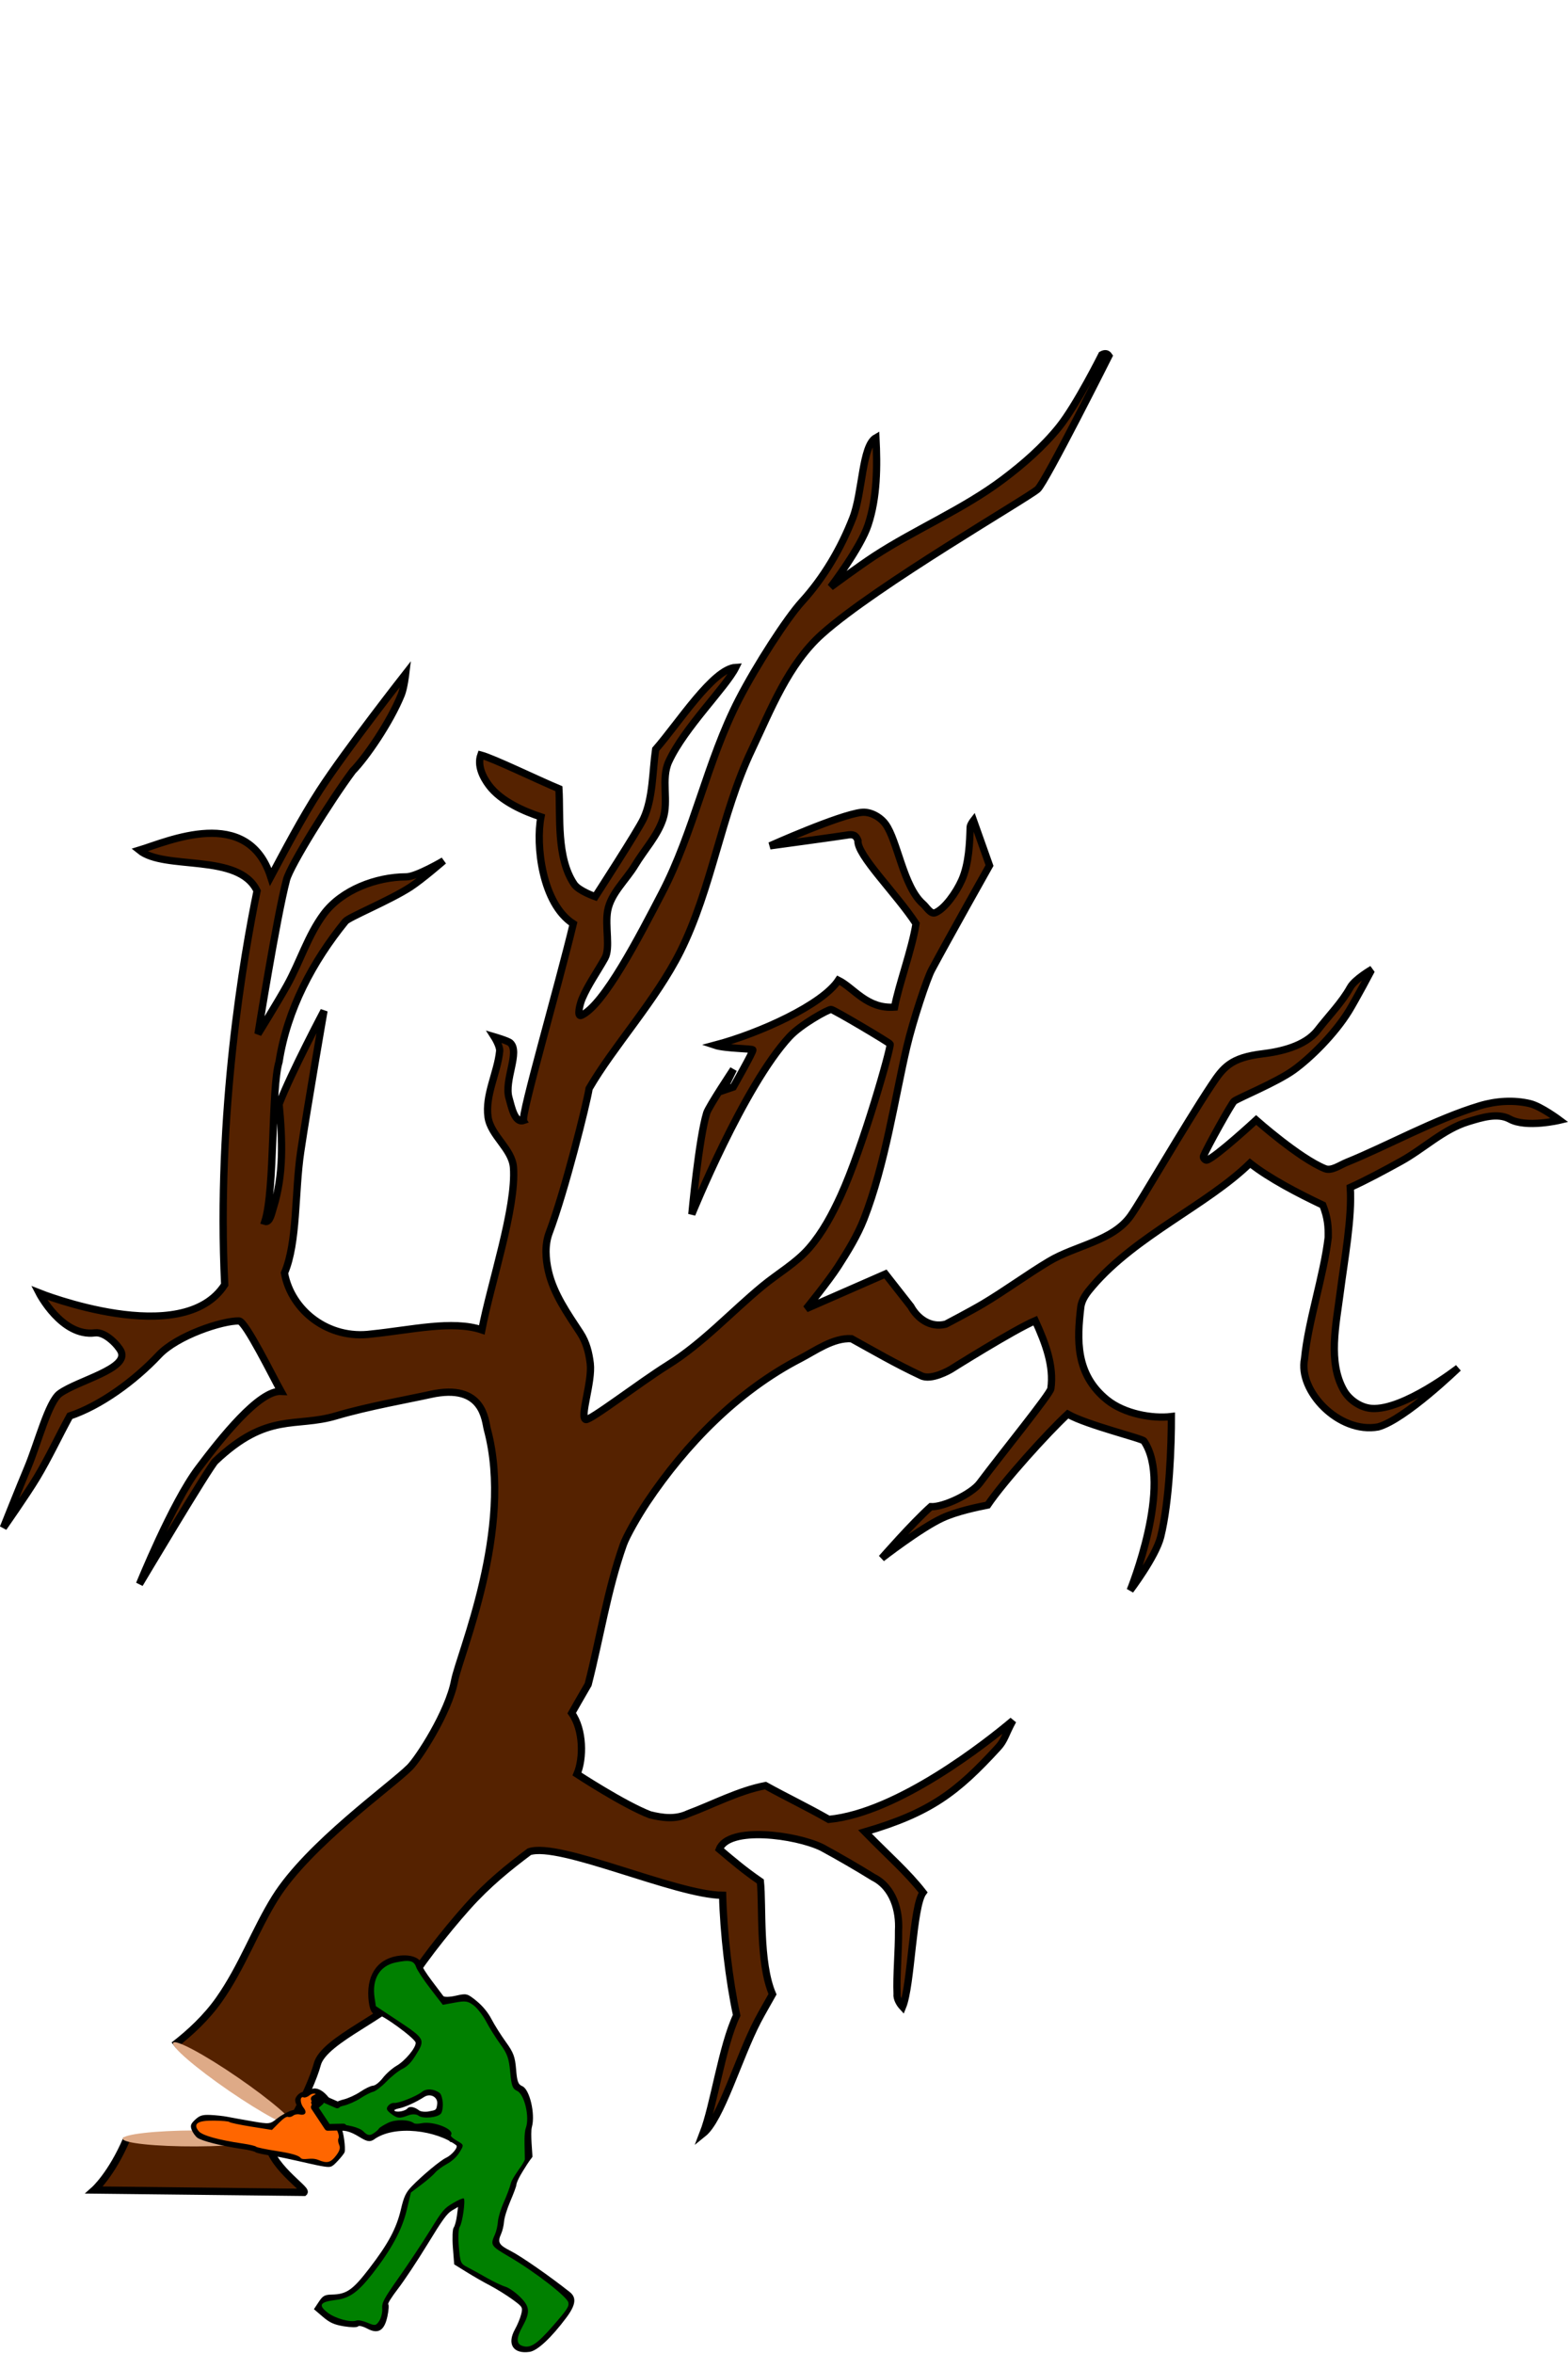 <?xml version="1.0" encoding="UTF-8" standalone="no"?>
<!-- Created with Inkscape (http://www.inkscape.org/) -->

<svg
   width="100"
   height="150"
   viewBox="0 0 26.458 39.688"
   version="1.1"
   id="svg5"
   xml:space="preserve"
   inkscape:version="1.2.2 (b0a8486541, 2022-12-01)"
   sodipodi:docname="logo-abatage-1.svg"
   inkscape:export-filename="logo-abattage.png"
   inkscape:export-xdpi="192"
   inkscape:export-ydpi="192"
   xmlns:inkscape="http://www.inkscape.org/namespaces/inkscape"
   xmlns:sodipodi="http://sodipodi.sourceforge.net/DTD/sodipodi-0.dtd"
   xmlns="http://www.w3.org/2000/svg"
   xmlns:svg="http://www.w3.org/2000/svg"><sodipodi:namedview
     id="namedview7"
     pagecolor="#ffffff"
     bordercolor="#666666"
     borderopacity="1.0"
     inkscape:showpageshadow="2"
     inkscape:pageopacity="0.0"
     inkscape:pagecheckerboard="0"
     inkscape:deskcolor="#d1d1d1"
     inkscape:document-units="mm"
     showgrid="false"
     inkscape:zoom="4"
     inkscape:cx="47.125"
     inkscape:cy="77.125"
     inkscape:window-width="1920"
     inkscape:window-height="1043"
     inkscape:window-x="1920"
     inkscape:window-y="0"
     inkscape:window-maximized="1"
     inkscape:current-layer="layer1" /><defs
     id="defs2"><inkscape:path-effect
       effect="powerclip"
       id="path-effect9437"
       is_visible="true"
       lpeversion="1"
       inverse="true"
       flatten="false"
       hide_clip="false"
       message="Utilise la règle de remplissage « fill-rule: evenodd » de la boîte de dialogue &lt;b&gt;Fond et contour&lt;/b&gt; en l'absence de résultat de mise à plat après une conversion en chemin." /><clipPath
       clipPathUnits="userSpaceOnUse"
       id="clipPath9433"><path
         style="display:block;fill:#800000;stroke:none;stroke-width:0.265px;stroke-linecap:butt;stroke-linejoin:miter;stroke-opacity:1"
         d="m 15.831,22.824 -0.374,-0.182 -0.135,-0.083 0.017,0.14 0.146,0.126 0.107,0.212 0.136,0.105 0.161,-0.143 z"
         id="path9435" /></clipPath><clipPath
       clipPathUnits="userSpaceOnUse"
       id="clipPath9433-6"><path
         style="display:none;fill:#800000;stroke:none;stroke-width:0.265px;stroke-linecap:butt;stroke-linejoin:miter;stroke-opacity:1"
         d="m 15.831,22.824 -0.374,-0.182 -0.135,-0.083 0.017,0.14 0.146,0.126 0.107,0.212 0.136,0.105 0.161,-0.143 z"
         id="path9435-7" /><path
         id="lpe_path-effect9437-5"
         style="fill:#800000;stroke:none;stroke-width:0.265px;stroke-linecap:butt;stroke-linejoin:miter;stroke-opacity:1"
         class="powerclip"
         d="M 7.488,16.236 H 22.261 V 31.308 H 7.488 Z m 8.343,6.588 -0.374,-0.182 -0.135,-0.083 0.017,0.14 0.146,0.126 0.107,0.212 0.136,0.105 0.161,-0.143 z" /></clipPath><inkscape:path-effect
       effect="powerclip"
       id="path-effect9437-3"
       is_visible="true"
       lpeversion="1"
       inverse="true"
       flatten="false"
       hide_clip="false"
       message="Utilise la règle de remplissage « fill-rule: evenodd » de la boîte de dialogue &lt;b&gt;Fond et contour&lt;/b&gt; en l'absence de résultat de mise à plat après une conversion en chemin." /><clipPath
       clipPathUnits="userSpaceOnUse"
       id="clipath_lpe_path-effect9437-3"><path
         style="display:none;fill:#800000;stroke:none;stroke-width:0.265px;stroke-linecap:butt;stroke-linejoin:miter;stroke-opacity:1"
         d="m 15.831,22.824 -0.374,-0.182 -0.135,-0.083 0.017,0.14 0.146,0.126 0.107,0.212 0.136,0.105 0.161,-0.143 z"
         id="path10982" /><path
         id="lpe_path-effect9437-3"
         style="fill:#800000;stroke:none;stroke-width:0.265px;stroke-linecap:butt;stroke-linejoin:miter;stroke-opacity:1"
         class="powerclip"
         d="M 7.488,16.236 H 22.261 V 31.308 H 7.488 Z m 8.343,6.588 -0.374,-0.182 -0.135,-0.083 0.017,0.14 0.146,0.126 0.107,0.212 0.136,0.105 0.161,-0.143 z" /></clipPath></defs><g
     inkscape:label="Calque 1"
     inkscape:groupmode="layer"
     id="layer1"><g
       id="g29211"
       transform="matrix(1.135,0,0,1.135,-2.281,-2.811)"><g
         id="g29196"
         transform="rotate(29.147,10.994,20.212)"><path
           style="fill:#552200;stroke:#000000;stroke-width:0.108;stroke-linecap:butt;stroke-linejoin:miter;stroke-dasharray:none;stroke-opacity:1"
           d="m 13.653,34.537 c 0.002,-0.39 -0.036,-0.759 -0.083,-0.945 -0.095,-0.371 0.614,-1.2 0.599,-1.567 -0.015,-0.367 0.107,-1.101 0.209,-1.557 0.102,-0.456 0.254,-0.825 0.406,-1.168 0.316,-0.35 2.212,-0.499 2.826,-0.835 0.282,0.477 0.7,1.058 1.051,1.456 0.032,0.505 0.356,1.33 0.419,1.779 0.129,-0.317 -0.088,-1.239 -0.106,-1.86 -0.004,-0.151 3.94e-4,-0.284 0,-0.452 -0.41,-0.316 -0.765,-1.079 -0.974,-1.376 -0.299,-0.029 -0.47,-0.064 -0.766,-0.121 -0.051,-0.372 0.888,-0.742 1.32,-0.766 0.293,-0.003 0.604,0.002 0.882,0.015 0.334,-0.015 0.586,0.246 0.713,0.508 0.147,0.258 0.299,0.605 0.44,0.833 0.025,0.063 0.104,0.109 0.165,0.129 -0.042,-0.347 -0.595,-1.373 -0.562,-1.634 -0.351,-0.149 -0.716,-0.223 -1.193,-0.365 0.709,-0.72 0.908,-1.179 1.115,-2.048 0.039,-0.151 0.002,-0.229 0,-0.468 -0.175,0.463 -0.823,2.028 -1.675,2.616 -0.401,-0.003 -0.718,0.019 -1.067,0.02 -0.311,0.26 -0.553,0.636 -0.799,0.923 -0.121,0.171 -0.306,0.242 -0.489,0.292 -0.411,0.059 -1.242,0 -1.242,0 -0.027,-0.25 -0.235,-0.623 -0.51,-0.753 0,0 0.002,-0.331 0.006,-0.491 -0.179,-0.682 -0.435,-1.365 -0.555,-2.07 -0.023,-0.136 -0.019,-0.479 0,-0.718 0.084,-1.036 0.374,-2.107 0.949,-2.974 0.14,-0.211 0.276,-0.513 0.522,-0.632 0.373,-0.002 0.756,0.006 1.169,-0.024 0.171,-0.002 0.341,-0.293 0.341,-0.293 0,0 0.533,-0.974 0.746,-1.248 0.298,0.219 0.571,0.45 0.695,0.769 0.03,0.076 -0.162,1.163 -0.241,1.745 -0.026,0.194 -0.294,0.574 -0.464,0.657 -0.122,0.354 -0.264,1.025 -0.264,1.025 0,0 0.285,-0.672 0.498,-0.964 0.137,-0.188 0.374,-0.393 0.493,-0.494 0.035,-0.419 0.257,-1.384 0.381,-1.76 0.334,0.002 1.141,-0.224 1.184,-0.203 0.695,0.348 0.903,2.038 0.903,2.038 0,0 0.088,-0.622 0.008,-0.917 -0.145,-0.531 -0.528,-1.275 -0.731,-1.637 -0.233,0.169 -0.63,0.305 -0.954,0.25 -0.604,-0.103 -0.831,-0.571 -1.014,-1.013 -0.046,-0.11 -0.024,-0.24 0,-0.357 0.196,-0.971 0.903,-1.889 1.155,-2.738 0.358,0.058 0.845,0.044 1.249,0.017 0.16,0.133 0.228,0.239 0.305,0.383 0.22,0.536 0.345,1.23 0.57,1.744 0.145,0.463 0.989,0.729 1.449,0.351 0.297,-0.294 0.613,-1.345 0.613,-1.345 0,0 -0.403,0.953 -0.833,1.153 -0.149,0.07 -0.353,0.051 -0.493,-0.035 -0.413,-0.252 -0.573,-0.793 -0.753,-1.242 -0.184,-0.46 -0.389,-1.066 -0.63,-1.437 0.157,-0.211 0.32,-0.468 0.47,-0.708 0.204,-0.327 0.318,-0.721 0.585,-0.999 0.143,-0.149 0.316,-0.334 0.523,-0.335 0.279,-0.002 0.654,-0.347 0.654,-0.347 0,0 -0.344,-0.046 -0.506,0 -0.238,0.067 -0.46,0.211 -0.633,0.389 -0.485,0.499 -0.914,1.195 -1.32,1.699 -0.071,0.088 -0.133,0.227 -0.237,0.24 -0.405,0.052 -1.246,-0.133 -1.246,-0.133 0,0 -0.256,0.781 -0.349,0.877 -0.018,0.019 -0.07,-2.94e-4 -0.073,-0.026 -0.018,-0.143 -0.017,-0.896 0,-0.935 0.034,-0.076 0.413,-0.55 0.547,-0.834 0.133,-0.283 0.273,-0.769 0.29,-1.171 0.007,-0.175 -0.001,-0.706 0,-0.709 0,0 -0.154,0.256 -0.153,0.398 5.08e-4,0.257 -0.074,0.526 -0.114,0.789 -0.047,0.306 -0.34,0.557 -0.542,0.704 -0.386,0.281 -0.414,0.458 -0.438,0.776 -0.059,0.76 -0.074,2.015 -0.104,2.283 -0.05,0.461 -0.5,0.781 -0.731,1.183 -0.194,0.337 -0.355,0.694 -0.55,1.03 -0.105,0.181 -0.335,0.532 -0.335,0.532 -0.177,0.169 -0.419,0.126 -0.582,0.023 l -0.565,-0.237 -0.778,1.025 c 0,0 0.091,-0.516 0.108,-0.777 0.017,-0.268 0.029,-0.541 -0.007,-0.807 -0.12,-0.87 -0.475,-1.795 -0.689,-2.543 -0.11,-0.385 -0.233,-1.033 -0.235,-1.18 -0.009,-0.573 -0.004,-1.773 -0.004,-1.773 l -0.534,-0.469 c 0,0 -0.012,0.078 0.005,0.111 0.103,0.198 0.25,0.483 0.274,0.747 0.019,0.207 -0.014,0.498 -0.107,0.615 -0.046,0.059 -0.15,-0.008 -0.223,-0.024 -0.38,-0.08 -0.79,-0.639 -1.066,-0.765 -0.12,-0.055 -0.289,-0.055 -0.396,0.022 -0.273,0.195 -0.946,1.097 -0.946,1.097 0,0 0.867,-0.651 0.917,-0.693 0.075,-0.063 0.121,-0.069 0.187,-0.013 0.087,0.196 0.883,0.411 1.356,0.659 0.135,0.371 0.217,0.918 0.325,1.238 -0.343,0.227 -0.666,0.046 -0.924,0.058 -0.032,0.434 -0.634,1.255 -1.135,1.738 0.165,-0.031 0.515,-0.232 0.529,-0.214 0.02,0.026 0.014,0.624 0.014,0.624 l -0.107,0.119 -0.019,-0.351 c 0,0 -0.052,0.666 -0.031,0.762 0.085,0.392 0.54,1.421 0.54,1.421 0,0 -0.254,-2.037 -0.017,-3.012 0.058,-0.24 0.301,-0.632 0.343,-0.655 0.034,-0.018 1.001,0.008 1.017,0.022 0.038,0.034 0.393,1.534 0.456,2.32 0.024,0.302 0.031,0.611 -0.03,0.908 -0.061,0.295 -0.223,0.559 -0.332,0.839 -0.222,0.569 -0.362,1.174 -0.659,1.711 -0.236,0.427 -0.607,1.293 -0.671,1.3 -0.098,0.011 -0.183,-0.535 -0.346,-0.761 -0.094,-0.129 -0.202,-0.246 -0.353,-0.325 -0.303,-0.158 -0.625,-0.313 -0.855,-0.566 -0.129,-0.142 -0.243,-0.318 -0.271,-0.507 -0.099,-0.664 -0.448,-1.95 -0.526,-2.163 0.011,-0.72 0.229,-1.624 0.193,-2.438 C 10.181,15.466 9.767,14.449 9.698,13.393 9.654,12.721 9.552,12.011 9.772,11.375 10.127,10.348 11.466,8.109 11.524,7.933 c 0.05,-0.153 -0.041,-2.245 -0.041,-2.245 -0.038,-0.019 -0.069,-0.011 -0.1,0.037 0,0 0.038,0.836 -0.032,1.246 -0.064,0.375 -0.195,0.739 -0.349,1.087 -0.301,0.679 -0.77,1.271 -1.116,1.928 -0.123,0.234 -0.342,0.717 -0.342,0.717 0,0 0.105,-0.725 0.036,-1.078 C 9.499,9.2 9.277,8.798 9.051,8.437 8.926,8.642 9.275,9.242 9.331,9.644 c 0.067,0.482 0.056,0.985 -0.055,1.459 -0.075,0.321 -0.13,1.149 -0.111,1.725 0.034,1.031 0.374,2.038 0.403,3.07 0.021,0.724 0.058,1.873 -0.16,2.168 -0.049,0.066 -0.103,-0.139 -0.112,-0.221 -0.024,-0.225 0.003,-0.46 0.003,-0.69 -3.506e-4,-0.176 -0.232,-0.413 -0.308,-0.636 -0.085,-0.25 0.017,-0.527 0.026,-0.791 0.009,-0.266 0.078,-0.537 0.029,-0.798 -0.053,-0.282 -0.318,-0.503 -0.341,-0.789 -0.043,-0.555 0.204,-1.379 0.188,-1.708 -0.284,0.181 -0.339,1.137 -0.447,1.644 0.116,0.306 0.321,0.652 0.345,0.989 0.014,0.198 -0.063,1.36 -0.063,1.36 0,0 -0.255,0.045 -0.363,-0.009 -0.428,-0.215 -0.673,-0.792 -0.89,-1.129 -0.339,0.039 -1.072,0.08 -1.258,0.128 0.028,0.163 0.185,0.273 0.328,0.336 0.275,0.121 0.648,0.081 0.901,0.032 0.13,0.4 0.643,1.12 1.193,1.153 0.264,0.942 0.702,2.86 0.779,2.912 -0.095,0.106 -0.259,-0.093 -0.354,-0.187 -0.193,-0.193 -0.185,-0.679 -0.382,-0.723 -0.045,-0.01 -0.252,0.037 -0.252,0.037 0,0 0.144,0.077 0.175,0.147 0.129,0.297 0.126,0.678 0.328,0.942 0.17,0.221 0.541,0.236 0.694,0.469 0.33,0.503 0.543,1.669 0.764,2.336 -0.457,0.086 -0.916,0.513 -1.402,0.852 -0.519,0.39 -1.214,0.275 -1.572,-0.161 -0.051,-0.491 -0.453,-1.124 -0.667,-1.691 -0.25,-0.662 -0.718,-1.999 -0.718,-1.999 0,0 0.023,1.054 0.093,1.537 0.306,0.443 0.571,0.883 0.675,1.386 0.016,0.078 0.067,0.224 -0.011,0.239 C 6.693,22.552 5.9,21.251 5.818,20.859 5.544,20.118 5.53,19.313 5.663,18.556 c 0.014,-0.079 0.425,-0.594 0.595,-0.916 0.098,-0.186 0.241,-0.582 0.241,-0.582 0,0 -0.237,0.406 -0.368,0.479 -0.391,0.219 -0.744,0.639 -0.802,1.079 -0.052,0.395 0.039,0.797 0.039,1.196 4.382e-4,0.279 -0.025,0.838 -0.025,0.838 0,0 -0.599,-1.637 -0.746,-2.207 -0.055,-0.213 -2.629e-4,-1.339 0.072,-1.891 0.074,-0.269 0.134,-0.898 0.079,-1.343 -0.013,-0.106 -0.095,-0.305 -0.095,-0.305 0,0 -0.224,1.42 -0.272,2.136 -0.033,0.492 -0.017,1.07 -0.01,1.479 -0.819,-0.764 -1.594,0.288 -1.9,0.605 0.48,0.085 1.308,-0.691 1.824,-0.324 0.295,0.937 1.083,3.184 2.43,5.345 -0.071,1.156 -2.351,1.451 -2.351,1.451 0,0 0.615,0.41 1.015,0.114 0.127,-0.094 0.398,-0.002 0.472,0.051 0.233,0.167 -0.345,0.685 -0.489,0.99 -0.089,0.187 0.075,0.802 0.12,1.202 0.035,0.317 0.118,0.95 0.118,0.95 0,0 0.062,-0.594 0.072,-0.892 0.011,-0.346 -0.015,-0.691 -0.018,-1.04 0.322,-0.353 0.585,-0.917 0.715,-1.435 0.097,-0.387 0.576,-0.908 0.795,-1.024 0.085,-0.045 0.852,0.486 1.054,0.61 -0.294,0.146 -0.44,1.046 -0.516,1.602 -0.087,0.636 0.074,1.924 0.074,1.924 0,0 0.058,-2.028 0.095,-2.145 0.32,-1.023 0.796,-1.006 1.242,-1.464 0.334,-0.343 0.836,-0.752 1.068,-0.959 0.607,-0.54 0.899,-0.054 0.993,0.043 1.065,1.096 1.266,3.117 1.392,3.496 0.153,0.46 0.095,1.276 0.045,1.452 -0.111,0.388 -0.757,1.738 -0.803,2.665 -0.028,0.556 0.071,1.142 0.008,1.733 -0.034,0.32 -0.136,0.638 -0.256,0.917"
           id="path7866"
           sodipodi:nodetypes="cszzccccccccccccccccccccccccsssccccssccaccscscsaaccccccaascaascassscssssscsssssaaccccaassccsasssscscccccscccscassaaassasascaassccaaacacssaassssaasccscaccacccascsascccaccaccsacssacscscacccccsssacacsscacsassssssc" /><ellipse
           style="fill:#deaa87;fill-opacity:1;stroke:none;stroke-width:0.214;stroke-linecap:round;stroke-linejoin:round;stroke-dasharray:none;stroke-opacity:0.698"
           id="path10026-3-3"
           cx="-33.129"
           cy="15.004"
           rx="0.119"
           ry="1.086"
           transform="matrix(0.07,-0.998,0.996,0.093,0,0)" /></g><g
         id="g29192"
         transform="translate(-6.982,-1.164)"><path
           d="m 10.876,35.425 c -0.227,0.533 -0.484,0.761 -0.484,0.761 l 2e-6,-10e-7 3.119,0.035 c 0.052,-0.047 -0.54,-0.41 -0.539,-0.797"
           style="fill:#552200;stroke:#000000;stroke-width:0.108;stroke-linecap:butt;stroke-linejoin:miter;stroke-dasharray:none;stroke-opacity:1"
           id="path29170" /><ellipse
           style="fill:#deaa87;fill-opacity:1;stroke:none;stroke-width:0.214;stroke-linecap:round;stroke-linejoin:round;stroke-dasharray:none;stroke-opacity:0.698"
           id="path10026-3"
           cx="-35.463"
           cy="10.98"
           rx="0.119"
           ry="1.086"
           transform="matrix(-0.026,-1,1,-0.004,0,0)" /></g><g
         id="g10328"
         transform="matrix(0.541,-0.695,0.695,0.541,-16.017,32.72)"><path
           style="fill:#008000;stroke:#000000;stroke-width:0.006;stroke-linecap:butt;stroke-linejoin:miter;stroke-dasharray:none;stroke-opacity:1"
           d="m 17.189,21.617 -0.196,0.616 0.126,0.138 0.139,0.16 -0.088,0.403 -0.222,0.552 -0.264,0.254 7.66e-4,0.151 -0.104,0.204 -0.436,0.283 -0.109,0.177 -0.319,0.012 -0.948,0.329 0.04,0.736 -0.03,0.615 -0.205,0.06 -0.6,-0.055 -0.184,-0.161 0.029,-0.121 c 0,0 0.267,-0.109 0.293,-0.12 0.026,-0.011 0.195,-0.054 0.195,-0.054 l 0.039,-0.374 -0.129,-0.79 0.358,-0.301 0.347,-0.16 c 0,0 -0.091,-0.065 -0.106,-0.069 -0.016,-0.004 -0.239,-0.031 -0.266,-0.031 -0.027,0 -0.777,0.096 -0.777,0.096 l -0.64,0.047 c 0,0 -0.134,0.075 -0.151,0.085 -0.017,0.01 -0.087,0.045 -0.087,0.045 0,0 -0.117,-0.054 -0.125,-0.065 -0.008,-0.011 -0.026,-0.085 -0.026,-0.085 l -0.181,-0.301 -0.07,-0.319 0.024,-0.101 0.143,0.006 0.212,0.17 0.098,0.082 0.262,0.017 0.698,-0.015 0.611,-0.205 0.159,-0.024 c 0,0 0.156,0.063 0.235,0.067 0.08,0.004 0.444,0.101 0.444,0.101 l 0.132,0.012 0.025,-0.079 -0.037,-0.082 0.049,-0.085 0.041,-0.131 -0.123,-0.21 -0.108,-0.111 -0.103,-0.203 -0.145,-0.099 -0.231,-0.071 -0.086,-0.112 c 0,0 6.49e-4,-0.159 -0.016,-0.168 -0.017,-0.009 -0.138,-0.235 -0.138,-0.235 L 14.568,21.924 c 0,0 0.005,0.006 0.137,-0.154 l 0.104,0.13 0.246,0.121 c 0,0 0.367,0.204 0.384,0.21 0.017,0.006 0.39,0.074 0.407,0.077 0.017,0.003 0.38,0.055 0.38,0.055 l 0.142,-0.101 -0.055,-0.795 0.309,-0.208 0.256,-0.021 0.224,0.12 0.073,0.185 0.012,0.082 z"
           id="path493-5"
           sodipodi:nodetypes="cccccccccccccccccccscccccssccscscccccccccccsccccccccccccscccccssccccccccc"
           clip-path="url(#clipath_lpe_path-effect9437-3)"
           inkscape:path-effect="#path-effect9437-3"
           inkscape:original-d="m 17.188951,21.617115 -0.195799,0.615511 0.125647,0.137805 0.13908,0.159829 -0.08839,0.402751 -0.222328,0.552246 -0.263808,0.254073 7.66e-4,0.150629 -0.104372,0.203795 -0.436188,0.283155 -0.109003,0.176543 -0.319214,0.01218 -0.947514,0.329109 0.03969,0.735834 -0.03049,0.61466 -0.20456,0.05972 -0.599657,-0.05453 -0.184154,-0.161077 0.02854,-0.121261 c 0,0 0.266828,-0.109091 0.293057,-0.120005 0.02623,-0.01091 0.194661,-0.05391 0.194661,-0.05391 l 0.03883,-0.374023 -0.128529,-0.790123 0.357958,-0.300757 0.347103,-0.159999 c 0,0 -0.0906,-0.06477 -0.106228,-0.06918 -0.01563,-0.0044 -0.239386,-0.03092 -0.26591,-0.03092 -0.02652,0 -0.777092,0.09575 -0.777092,0.09575 l -0.640286,0.04668 c 0,0 -0.134137,0.07522 -0.15108,0.08496 -0.01694,0.0097 -0.08703,0.04485 -0.08703,0.04485 0,0 -0.116923,-0.05388 -0.124513,-0.06512 -0.0076,-0.01124 -0.02606,-0.08534 -0.02606,-0.08534 l -0.181458,-0.301005 -0.07021,-0.31852 0.02443,-0.101013 0.143353,0.0059 0.212158,0.169705 0.09795,0.08227 0.261884,0.01698 0.69801,-0.01511 0.610903,-0.204506 0.159073,-0.02359 c 0,0 0.155568,0.06307 0.235413,0.06732 0.07985,0.0042 0.444264,0.101141 0.444264,0.101141 l 0.132058,0.01206 0.02473,-0.0786 -0.03675,-0.08211 0.04891,-0.08471 0.04062,-0.131477 -0.12296,-0.209944 -0.107889,-0.110839 -0.103315,-0.202554 -0.144821,-0.09858 -0.231445,-0.07066 -0.0858,-0.112154 c 0,0 6.49e-4,-0.15905 -0.0159,-0.168374 -0.01655,-0.0093 -0.137815,-0.235259 -0.137815,-0.235259 L 14.568291,21.924 c 0,0 0.0051,0.0063 0.136541,-0.154012 l 0.103953,0.130103 0.246133,0.121111 c 0,0 0.366643,0.203682 0.38407,0.209904 0.01743,0.0062 0.390289,0.07415 0.407027,0.0772 0.01674,0.003 0.380194,0.05539 0.380194,0.05539 l 0.142285,-0.100603 -0.05473,-0.795038 0.308843,-0.207715 0.255649,-0.02104 0.223661,0.119682 0.07292,0.185145 0.01202,0.08245 z"
           transform="matrix(1.201,0,0,1.201,-2.793,-5.004)" /><path
           d="m 14.684,21.424 c 0,0.073 0.029,0.142 0.078,0.184 0.117,0.101 0.159,0.192 0.181,0.389 0.016,0.143 0.037,0.185 0.107,0.214 0.43,0.118 0.785,0.76 0.786,1.16 0,0.048 -0.174,0.043 -0.272,-0.007 -0.095,-0.049 -0.491,-0.135 -0.737,-0.161 -0.142,-0.015 -0.218,0.002 -0.418,0.094 -0.303,0.139 -0.589,0.188 -1.117,0.191 -0.456,0.003 -0.576,-0.034 -0.733,-0.227 -0.077,-0.095 -0.11,-0.109 -0.235,-0.099 l -0.146,0.011 -0.009,0.196 c -0.007,0.156 0.012,0.234 0.093,0.383 0.056,0.103 0.121,0.187 0.144,0.187 0.023,7.1e-5 0.052,0.065 0.066,0.144 0.035,0.208 0.151,0.252 0.375,0.142 0.092,-0.045 0.167,-0.096 0.167,-0.113 0,-0.017 0.138,-0.03 0.306,-0.031 0.169,-4.09e-4 0.573,-0.031 0.899,-0.068 0.482,-0.055 0.613,-0.06 0.704,-0.024 l 0.111,0.044 -0.132,0.078 c -0.073,0.043 -0.158,0.078 -0.189,0.078 -0.031,0 -0.153,0.087 -0.271,0.194 l -0.213,0.194 0.026,0.243 c 0.014,0.134 0.043,0.339 0.065,0.457 0.021,0.118 0.042,0.314 0.046,0.436 0.007,0.216 0.004,0.224 -0.106,0.273 -0.062,0.028 -0.182,0.061 -0.267,0.074 -0.282,0.044 -0.348,0.235 -0.146,0.429 0.096,0.092 0.41,0.142 0.834,0.134 0.267,-0.005 0.377,-0.069 0.378,-0.22 0.004,-0.428 -0.028,-1.022 -0.066,-1.215 -0.043,-0.218 -0.023,-0.265 0.129,-0.302 0.054,-0.013 0.141,-0.053 0.193,-0.088 0.052,-0.036 0.204,-0.093 0.337,-0.128 0.133,-0.035 0.258,-0.074 0.279,-0.088 0.064,-0.043 0.303,-0.062 0.303,-0.062 0,0 0.125,-0.016 0.237,-0.015 0.041,-0.028 0.292,-0.275 0.393,-0.317 0.209,-0.086 0.478,-0.42 0.444,-0.55 -0.02,-0.075 0.007,-0.118 0.161,-0.259 0.155,-0.143 0.196,-0.208 0.257,-0.419 0.04,-0.137 0.11,-0.33 0.155,-0.428 0.052,-0.111 0.084,-0.257 0.087,-0.387 0.004,-0.202 -5.9e-4,-0.213 -0.144,-0.33 -0.082,-0.067 -0.143,-0.141 -0.135,-0.165 0.007,-0.024 0.045,-0.164 0.084,-0.311 0.039,-0.146 0.088,-0.282 0.108,-0.301 0.078,-0.075 0.037,-0.234 -0.097,-0.377 -0.252,-0.267 -0.584,-0.265 -0.891,0.006 -0.153,0.135 -0.199,0.233 -0.138,0.291 0.056,0.054 0.078,0.758 0.026,0.808 -0.059,0.057 -0.35,0.048 -0.505,-0.015 -0.076,-0.031 -0.212,-0.057 -0.302,-0.057 -0.097,0 -0.182,-0.021 -0.208,-0.051 -0.024,-0.028 -0.119,-0.075 -0.211,-0.105 -0.092,-0.03 -0.217,-0.095 -0.279,-0.145 -0.062,-0.05 -0.145,-0.091 -0.185,-0.091 -0.041,0 -0.086,-0.035 -0.104,-0.08 m -0.092,0.053 c 0.03,0.055 0.084,0.098 0.124,0.098 0.039,0 0.12,0.04 0.181,0.09 0.061,0.049 0.183,0.114 0.27,0.144 0.088,0.03 0.185,0.075 0.217,0.102 0.032,0.026 0.155,0.058 0.274,0.071 0.119,0.013 0.269,0.049 0.332,0.08 0.083,0.041 0.171,0.052 0.318,0.037 0.312,-0.031 0.319,-0.046 0.279,-0.583 l -0.035,-0.457 0.095,-0.1 c 0.22,-0.234 0.478,-0.268 0.689,-0.091 0.185,0.156 0.218,0.226 0.153,0.324 -0.029,0.044 -0.092,0.23 -0.139,0.413 l -0.086,0.332 0.156,0.139 c 0.134,0.119 0.156,0.159 0.156,0.282 0,0.079 -0.039,0.228 -0.086,0.331 -0.047,0.103 -0.116,0.292 -0.153,0.42 -0.056,0.195 -0.099,0.262 -0.269,0.422 -0.174,0.164 -0.199,0.204 -0.18,0.289 0.031,0.133 -0.218,0.441 -0.404,0.5 -0.087,0.028 -0.249,0.168 -0.277,0.19 l -0.152,0.123 c -0.04,0.015 -0.134,0.021 -0.134,0.021 0,0 -0.255,0.007 -0.322,0.037 -0.067,0.03 -0.217,0.077 -0.333,0.105 -0.116,0.028 -0.258,0.083 -0.316,0.121 -0.057,0.039 -0.146,0.08 -0.197,0.093 -0.199,0.049 -0.203,0.06 -0.155,0.422 0.066,0.497 0.068,1.188 0.004,1.263 -0.045,0.052 -0.104,0.057 -0.457,0.038 -0.429,-0.024 -0.554,-0.066 -0.6,-0.207 -0.033,-0.099 0.047,-0.159 0.256,-0.192 0.277,-0.044 0.347,-0.107 0.374,-0.337 0.014,-0.119 0.007,-0.245 -0.016,-0.305 -0.022,-0.056 -0.055,-0.207 -0.074,-0.335 -0.018,-0.128 -0.045,-0.294 -0.059,-0.369 -0.025,-0.13 -0.017,-0.144 0.183,-0.33 0.115,-0.107 0.238,-0.194 0.275,-0.195 0.074,-7.59e-4 0.419,-0.199 0.419,-0.24 -7.4e-5,-0.015 -0.078,-0.058 -0.174,-0.095 -0.163,-0.064 -0.201,-0.066 -0.603,-0.022 -0.236,0.025 -0.66,0.058 -0.94,0.071 -0.456,0.022 -0.52,0.033 -0.598,0.104 -0.048,0.043 -0.136,0.082 -0.194,0.086 -0.096,0.007 -0.11,-0.007 -0.143,-0.135 -0.02,-0.078 -0.058,-0.155 -0.084,-0.171 -0.091,-0.054 -0.196,-0.306 -0.196,-0.469 0,-0.206 0.064,-0.212 0.252,-0.023 0.167,0.168 0.333,0.217 0.733,0.218 0.523,3.57e-4 0.89,-0.062 1.198,-0.202 l 0.28,-0.127 0.216,0.058 c 0.119,0.032 0.254,0.058 0.301,0.059 0.046,4.31e-4 0.151,0.03 0.233,0.065 0.095,0.041 0.201,0.059 0.292,0.048 0.143,-0.016 0.144,-0.017 0.124,-0.154 -0.011,-0.076 -0.005,-0.138 0.012,-0.138 0.121,0 0.014,-0.377 -0.145,-0.514 -0.044,-0.037 -0.079,-0.083 -0.079,-0.102 0,-0.106 -0.137,-0.287 -0.264,-0.349 -0.078,-0.038 -0.156,-0.066 -0.171,-0.062 -0.016,0.004 -0.066,-0.005 -0.112,-0.02 -0.081,-0.026 -0.1,-0.061 -0.086,-0.158 0.013,-0.092 -0.084,-0.312 -0.189,-0.427 -0.067,-0.074 -0.106,-0.157 -0.106,-0.227 m 1.499,1.415 c 0.054,-0.048 0.098,-0.111 0.098,-0.14 0,-0.118 -0.073,-0.228 -0.168,-0.25 -0.121,-0.029 -0.397,-0.192 -0.438,-0.258 -0.016,-0.027 -0.062,-0.048 -0.102,-0.048 -0.057,0 -0.072,0.025 -0.072,0.116 6.7e-4,0.136 0.02,0.168 0.157,0.251 0.06,0.037 0.102,0.094 0.102,0.14 0,0.093 0.174,0.277 0.262,0.277 0.034,0 0.106,-0.039 0.16,-0.087 z m -0.261,-0.097 c -0.047,-0.043 -0.086,-0.105 -0.086,-0.14 0,-0.099 -0.041,-0.175 -0.094,-0.175 -0.057,0 -0.166,-0.096 -0.166,-0.147 0,-0.019 0.032,-0.006 0.072,0.029 0.079,0.07 0.262,0.167 0.42,0.222 0.12,0.042 0.142,0.19 0.037,0.249 -0.087,0.049 -0.085,0.049 -0.183,-0.039 z"
           style="fill:#000000;stroke:none;stroke-width:0.007;stroke-dasharray:none"
           id="path399-6"
           sodipodi:nodetypes="cssccssccsccccscssssscsssccscssscssssscccsscsccsccccccsssssssccssscsccscsssscsssssssscccscssccssscscsssccsscsssscsccssccsssscccscssssscssssscssscsscc" /><g
           id="g10180"
           transform="matrix(0.245,-0.97,-0.97,-0.245,37.18,47.775)"><path
             style="fill:#ff6600;stroke:#000000;stroke-width:0.006;stroke-linecap:butt;stroke-linejoin:miter;stroke-dasharray:none;stroke-opacity:1"
             d="m 21.436,29.704 -0.808,-0.734 -0.04,-0.274 -0.053,-0.243 -0.05,-0.104 0.225,-0.096 -0.031,-0.115 -0.054,-0.168 -0.192,-0.1 -0.213,0.028 -0.299,0.086 -0.366,0.214 -0.075,0.341 0.221,0.244 0.409,0.295 0.643,0.555 0.502,0.366 0.168,-0.034 z"
             id="path1017-2" /><path
             d="m 19.835,28.015 c -0.053,-4.35e-4 -0.3,0.143 -0.342,0.2 -0.012,0.016 -0.033,0.1 -0.046,0.185 -0.023,0.153 -0.021,0.158 0.113,0.279 0.117,0.105 0.467,0.379 0.595,0.501 0.127,0.122 0.245,0.222 0.262,0.222 0.017,1.56e-4 0.098,0.065 0.18,0.144 0.251,0.241 0.532,0.459 0.616,0.48 0.044,0.011 0.119,0.007 0.166,-0.008 0.07,-0.023 0.087,-0.05 0.096,-0.153 0.009,-0.102 -0.009,-0.147 -0.096,-0.25 -0.059,-0.069 -0.149,-0.162 -0.2,-0.206 -0.051,-0.044 -0.194,-0.172 -0.317,-0.284 -0.221,-0.201 -0.223,-0.205 -0.222,-0.367 7.34e-4,-0.09 -0.021,-0.215 -0.047,-0.278 -0.045,-0.107 -0.045,-0.114 0.011,-0.114 0.033,2.75e-4 0.077,-0.016 0.099,-0.037 0.048,-0.045 0.053,-0.171 0.008,-0.198 -0.018,-0.011 -0.032,-0.053 -0.032,-0.095 8.32e-4,-0.103 -0.115,-0.174 -0.287,-0.175 l -0.143,-0.001 m -0.044,0.078 0.163,0.011 c 0.187,0.013 0.246,0.049 0.245,0.151 -3.66e-4,0.04 0.015,0.082 0.034,0.093 0.059,0.035 -0.035,0.109 -0.137,0.108 -0.104,-8.46e-4 -0.126,0.06 -0.046,0.125 0.027,0.022 0.049,0.065 0.048,0.097 -2.28e-4,0.031 0.016,0.067 0.036,0.079 0.024,0.014 0.029,0.079 0.015,0.186 l -0.021,0.164 0.259,0.242 c 0.143,0.133 0.272,0.242 0.287,0.242 0.015,8.4e-5 0.096,0.086 0.18,0.192 0.172,0.216 0.178,0.313 0.02,0.312 -0.094,-7.64e-4 -0.32,-0.167 -0.625,-0.459 -0.083,-0.079 -0.163,-0.144 -0.179,-0.144 -0.016,-1.2e-4 -0.142,-0.107 -0.281,-0.238 -0.165,-0.156 -0.277,-0.238 -0.327,-0.238 -0.07,-5.74e-4 -0.096,-0.148 -0.213,-0.214 -0.142,-0.08 -0.167,-0.137 -0.126,-0.288 0.026,-0.095 0.056,-0.135 0.111,-0.147 0.042,-0.01 0.083,-0.036 0.092,-0.059 0.009,-0.023 0.061,-0.05 0.115,-0.061 0.054,-0.011 0.106,-0.04 0.116,-0.064 m 0.543,0.081 c 5.78e-4,-0.071 -0.097,-0.1 -0.296,-0.088 -0.12,0.007 -0.146,0.02 -0.155,0.078 -0.01,0.065 4.96e-4,0.069 0.22,0.069 0.203,-1.16e-4 0.231,-0.007 0.232,-0.059 z"
             style="fill:#000000;stroke:none;stroke-width:0.007;stroke-dasharray:none"
             id="path10158"
             sodipodi:nodetypes="cccsscccccscsscsscccccccccccsccsccsccssscccccscccs" /></g><path
           style="fill:#008000;fill-opacity:1;stroke:#000000;stroke-width:0.114;stroke-linecap:round;stroke-linejoin:round;stroke-dasharray:none;stroke-opacity:1"
           d="m 15.139,21.366 -0.087,-0.342 -0.07,-0.027 0.025,0.114 -0.135,-0.027 -0.13,0.388 0.167,0.206"
           id="path10182" /></g></g></g></svg>
